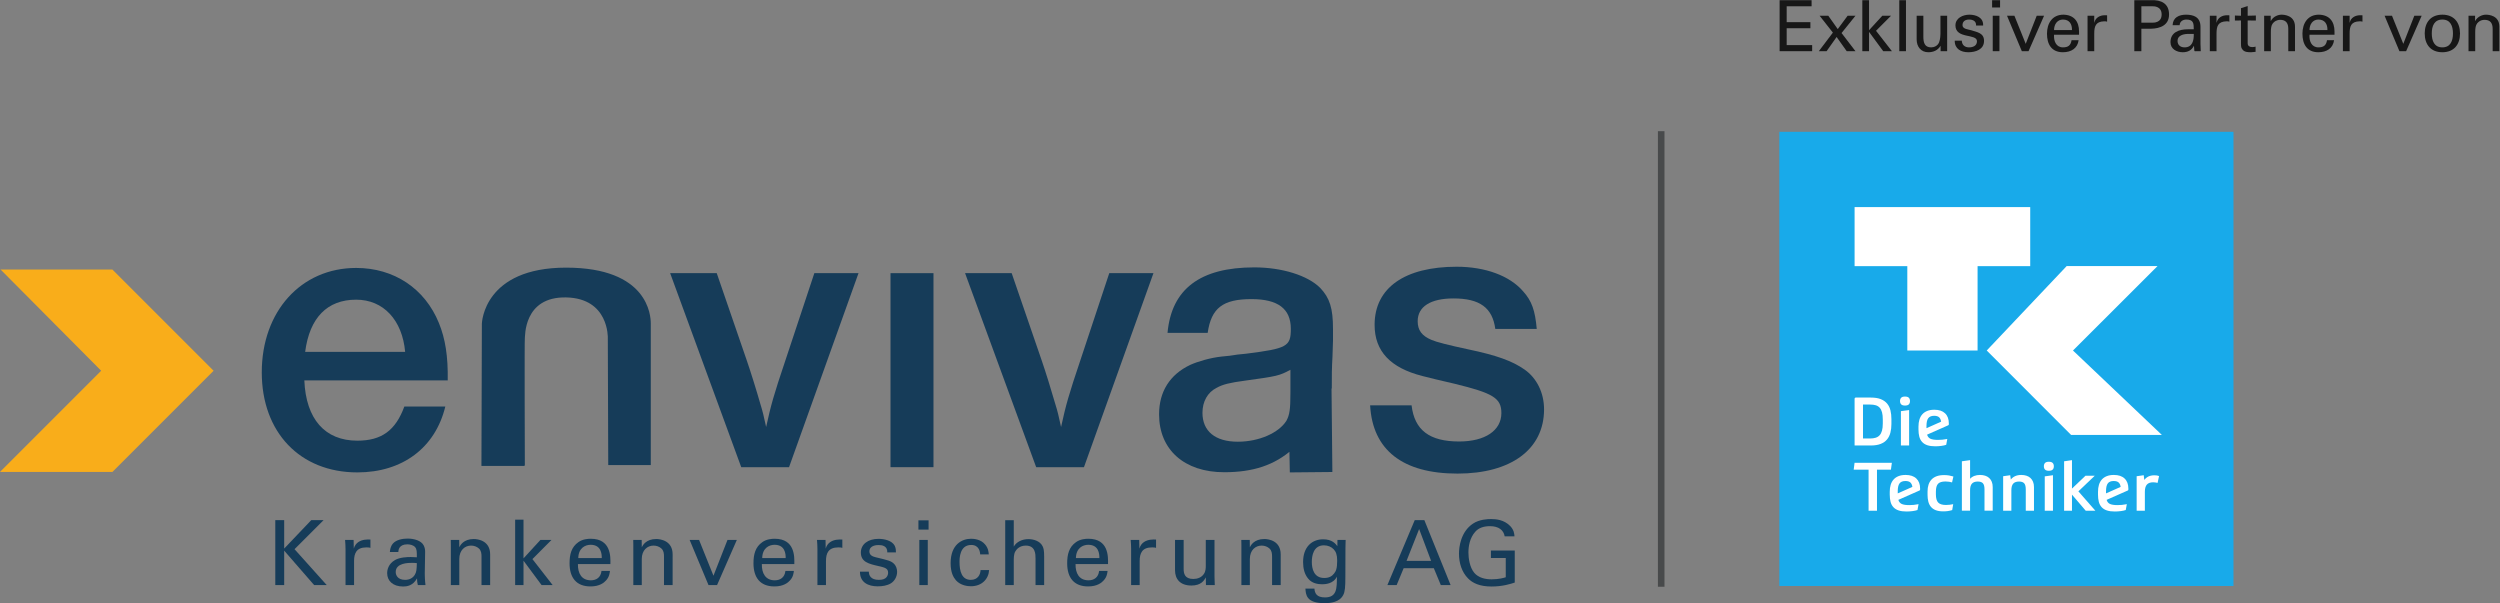 <?xml version="1.0" encoding="UTF-8" standalone="no"?>
<svg
   xmlns:dc="http://purl.org/dc/elements/1.1/"
   xmlns:cc="http://creativecommons.org/ns#"
   xmlns:rdf="http://www.w3.org/1999/02/22-rdf-syntax-ns#"
   xmlns:svg="http://www.w3.org/2000/svg"
   xmlns="http://www.w3.org/2000/svg"
   viewBox="0 0 506.28 122.147"
   height="146.576"
   width="607.536"
   xml:space="preserve"
   id="svg2"
   version="1.1"><rect x="0" y="0" width="506.28" height="122.147" fill="#808080" stroke="none"/><defs
     id="defs6" /><g
     transform="matrix(1.333,0,0,-1.333,0,122.147)"
     id="g10"><g
       transform="scale(0.1)"
       id="g12"><path
         id="path14"
         style="fill:#171717;fill-opacity:1;fill-rule:nonzero;stroke:none"
         d="m 2703.62,838.57 v 77.446 h 48.59 v -9.223 h -37.87 v -24.137 h 36.05 v -9.222 h -36.05 v -25.641 h 38.73 v -9.223 h -49.45" /><path
         id="path16"
         style="fill:#171717;fill-opacity:1;fill-rule:nonzero;stroke:none"
         d="m 2797.73,866.141 21.13,-27.571 h -13.3 l -15.34,21.563 -15.23,-21.563 h -11.8 l 21.35,28.215 -20.17,25.633 h 13.2 l 14.37,-20.273 15.01,20.273 h 11.91 l -21.13,-26.277" /><path
         id="path18"
         style="fill:#171717;fill-opacity:1;fill-rule:nonzero;stroke:none"
         d="m 2829.29,838.57 v 77.446 h 10.19 V 870.43 l 20.17,21.988 h 13.19 l -22.74,-22.848 24.13,-31 h -13.19 l -21.35,29.075 h -0.21 V 838.57 h -10.19" /><path
         id="path20"
         style="fill:#171717;fill-opacity:1;fill-rule:nonzero;stroke:none"
         d="m 2885.43,838.57 v 77.446 h 10.18 V 838.57 h -10.18" /><path
         id="path22"
         style="fill:#171717;fill-opacity:1;fill-rule:nonzero;stroke:none"
         d="m 2947.97,892.418 h 10.19 V 838.57 h -9.98 v 7.942 h -0.21 c -4.08,-6.758 -10.94,-9.551 -18.45,-9.551 -11.26,0 -17.7,8.582 -17.7,19.418 v 36.039 h 10.19 v -31.855 c 0,-9.336 2.15,-16.2 11.9,-16.2 4.19,0 9.88,2.149 12.02,7.723 1.93,5.043 2.04,11.371 2.04,12.656 v 27.676" /><path
         id="path24"
         style="fill:#171717;fill-opacity:1;fill-rule:nonzero;stroke:none"
         d="m 2991.87,894.031 c 10.2,0 21.67,-4.293 20.92,-16.519 h -10.72 c 0.43,6.863 -4.84,9.117 -10.74,9.117 -5.46,0 -9.86,-2.574 -9.86,-8.582 0,-6.008 9.22,-6.438 13.09,-7.617 9.11,-3 19.63,-4.075 19.63,-16.2 0,-13.195 -12.87,-17.269 -23.93,-17.269 -11.26,0 -20.7,5.148 -20.6,17.59 h 10.74 c 0.21,-6.649 4.71,-10.188 10.93,-10.188 6.01,0 12.12,2.364 12.12,9.336 0,12.012 -32.71,3 -32.71,24.028 0,11.257 11.38,16.304 21.13,16.304" /><path
         id="path26"
         style="fill:#171717;fill-opacity:1;fill-rule:nonzero;stroke:none"
         d="m 3027.41,838.57 v 53.848 h 10.18 V 838.57 Z m -0.97,77.446 h 12.12 v -11.043 h -12.12 v 11.043" /><path
         id="path28"
         style="fill:#171717;fill-opacity:1;fill-rule:nonzero;stroke:none"
         d="m 3071.61,838.57 -22.52,53.848 h 11.26 l 17.17,-42.691 16.72,42.691 h 11.17 L 3081.8,838.57 h -10.19" /><path
         id="path30"
         style="fill:#171717;fill-opacity:1;fill-rule:nonzero;stroke:none"
         d="m 3147.81,870.645 c 0.21,9.011 -3.87,15.984 -13.73,15.984 -8.48,0 -13.52,-7.188 -13.52,-15.984 z m -27.25,-7.079 c -0.75,-9.445 3.11,-19.203 13.52,-19.203 7.94,0 11.9,3.11 13.08,10.942 h 10.73 c -1.61,-12.227 -11.05,-18.344 -23.92,-18.344 -17.27,0 -24.14,12.23 -24.14,28.105 0,15.77 7.94,28.965 25,28.965 16.08,-0.324 23.7,-10.515 23.7,-25.426 v -5.039 h -37.97" /><path
         id="path32"
         style="fill:#171717;fill-opacity:1;fill-rule:nonzero;stroke:none"
         d="m 3181.63,838.57 h -10.19 v 53.848 h 10.19 v -10.406 h 0.21 c 1.51,7.402 8.37,11.16 15.77,11.16 1.29,0 2.36,-0.109 3.54,-0.109 v -9.653 c -1.4,0.535 -3,0.535 -4.4,0.535 -12.87,-0.429 -15.12,-7.293 -15.12,-18.664 V 838.57" /><path
         id="path34"
         style="fill:#171717;fill-opacity:1;fill-rule:nonzero;stroke:none"
         d="m 3270.06,881.906 c 1.27,0 13.94,-0.64 13.94,12.446 0,13.086 -12.67,12.441 -13.94,12.441 h -16.85 v -24.887 z m -27.57,34.11 h 25.95 c 14.38,0.644 26.82,-4.715 26.82,-21.664 0,-16.2 -13.19,-21.348 -27.46,-21.668 h -14.59 V 838.57 h -10.72 v 77.446" /><path
         id="path36"
         style="fill:#171717;fill-opacity:1;fill-rule:nonzero;stroke:none"
         d="m 3322.64,864.742 c -6.23,-0.32 -14.48,-2.574 -14.48,-10.406 0,-6.648 4.61,-9.973 10.62,-9.973 12.01,0 14.26,10.403 14.05,20.379 z m 10.19,7.082 c 0,9.336 -0.54,14.805 -11.37,14.805 -5.15,0 -9.98,-3.004 -10.09,-8.582 h -10.72 c 0.54,11.797 9.76,15.984 20.38,15.984 11.05,0 21.99,-3.328 21.99,-18.347 v -25.743 c 0,-2.363 0.11,-6.863 0.42,-11.371 h -6.86 c -0.96,0 -2.78,-0.535 -2.89,0.754 -0.22,2.465 -0.43,4.824 -0.54,7.293 h -0.21 c -3.33,-6.758 -9.34,-9.656 -16.74,-9.656 -9.33,0 -18.77,4.828 -18.77,15.34 0,15.129 13.41,19.523 26.17,19.523 h 9.23" /><path
         id="path38"
         style="fill:#171717;fill-opacity:1;fill-rule:nonzero;stroke:none"
         d="m 3367.4,838.57 h -10.19 v 53.848 h 10.19 v -10.406 h 0.21 c 1.51,7.402 8.37,11.16 15.78,11.16 1.28,0 2.35,-0.109 3.53,-0.109 v -9.653 c -1.4,0.535 -3,0.535 -4.39,0.535 -12.88,-0.429 -15.13,-7.293 -15.13,-18.664 V 838.57" /><path
         id="path40"
         style="fill:#171717;fill-opacity:1;fill-rule:nonzero;stroke:none"
         d="m 3404.54,892.418 v 11.48 l 10.18,3.219 v -14.699 l 12.44,0.324 v -7.617 l -12.44,0.105 v -34.75 c 0,-3.863 3.01,-5.687 6.65,-5.687 1.61,0 3.76,0.215 5.36,0.645 v -7.833 c -2.35,-0.109 -4.6,-0.644 -6.97,-0.644 -2.46,0 -4.39,0.105 -6.86,0.535 -1.6,0.324 -4.29,1.184 -6.01,3.539 -1.82,2.578 -2.35,2.789 -2.35,9.977 v 34.218 l -9.23,-0.105 v 7.617 l 9.23,-0.324" /><path
         id="path42"
         style="fill:#171717;fill-opacity:1;fill-rule:nonzero;stroke:none"
         d="m 3449.71,884.484 h 0.22 c 3.44,6.758 10.95,9.547 16.31,9.547 3.75,0 20.38,-0.968 20.38,-18.238 V 838.57 h -10.2 v 33.899 c 0,8.906 -3.75,13.73 -12.33,13.73 0,0 -5.58,0.321 -9.87,-3.972 -1.5,-1.497 -4.29,-3.86 -4.29,-14.375 V 838.57 h -10.19 v 53.848 h 9.97 v -7.934" /><path
         id="path44"
         style="fill:#171717;fill-opacity:1;fill-rule:nonzero;stroke:none"
         d="m 3535.89,870.645 c 0.21,9.011 -3.87,15.984 -13.74,15.984 -8.47,0 -13.51,-7.188 -13.51,-15.984 z m -27.25,-7.079 c -0.75,-9.445 3.1,-19.203 13.51,-19.203 7.94,0 11.91,3.11 13.09,10.942 h 10.72 c -1.61,-12.227 -11.04,-18.344 -23.91,-18.344 -17.28,0 -24.14,12.23 -24.14,28.105 0,15.77 7.94,28.965 25,28.965 16.08,-0.324 23.7,-10.515 23.7,-25.426 v -5.039 h -37.97" /><path
         id="path46"
         style="fill:#171717;fill-opacity:1;fill-rule:nonzero;stroke:none"
         d="m 3569.59,838.57 h -10.19 v 53.848 h 10.19 v -10.406 h 0.21 c 1.51,7.402 8.37,11.16 15.77,11.16 1.29,0 2.36,-0.109 3.54,-0.109 v -9.653 c -1.4,0.535 -3,0.535 -4.4,0.535 -12.87,-0.429 -15.12,-7.293 -15.12,-18.664 V 838.57" /><path
         id="path48"
         style="fill:#171717;fill-opacity:1;fill-rule:nonzero;stroke:none"
         d="m 3645.24,838.57 -22.52,53.848 h 11.26 l 17.17,-42.691 16.73,42.691 h 11.16 l -23.6,-53.848 h -10.2" /><path
         id="path50"
         style="fill:#171717;fill-opacity:1;fill-rule:nonzero;stroke:none"
         d="m 3710.49,844.363 c 12.12,0 16.1,9.653 16.1,21.133 0,11.477 -3.98,21.133 -16.1,21.133 -12.11,0 -16.08,-9.656 -16.08,-21.133 0,-11.48 3.97,-21.133 16.08,-21.133 z m 26.82,21.133 c 0,-16.734 -9.11,-28.535 -26.82,-28.535 -17.69,0 -26.81,11.801 -26.81,28.535 0,16.731 9.12,28.535 26.81,28.535 17.71,0 26.82,-11.804 26.82,-28.535" /><path
         id="path52"
         style="fill:#171717;fill-opacity:1;fill-rule:nonzero;stroke:none"
         d="m 3760.19,884.484 h 0.22 c 3.43,6.758 10.94,9.547 16.31,9.547 3.75,0 20.38,-0.968 20.38,-18.238 V 838.57 h -10.2 v 33.899 c 0,8.906 -3.75,13.73 -12.33,13.73 0,0 -5.58,0.321 -9.88,-3.972 -1.49,-1.497 -4.28,-3.86 -4.28,-14.375 V 838.57 h -10.19 v 53.848 h 9.97 v -7.934" /><path
         id="path54"
         style="fill:none;stroke:#484a4b;stroke-width:10;stroke-linecap:butt;stroke-linejoin:miter;stroke-miterlimit:10;stroke-dasharray:none;stroke-opacity:1"
         d="M 2523.73,717.023 V 24.914" /><path
         id="path56"
         style="fill:#163c59;fill-opacity:1;fill-rule:nonzero;stroke:none"
         d="m 615.504,381.73 c -4.266,48.204 -32.945,79.325 -74.441,79.325 -43.938,0 -70.782,-27.461 -77.477,-79.325 z m 61.016,-83 C 661.281,235.879 611.238,198.645 542.883,198.645 c -87.246,0 -145.207,61.035 -145.207,151.96 0,92.754 59.793,158.665 143.387,158.665 57.355,0 104.343,-31.125 125.695,-83.606 9.762,-23.809 14.039,-50.652 13.43,-87.266 H 462.344 c 2.445,-58.574 31.129,-91.543 80.539,-91.543 36.613,0 57.976,15.266 71.402,51.875 h 62.235" /><path
         id="path58"
         style="fill:#163c59;fill-opacity:1;fill-rule:nonzero;stroke:none"
         d="m 1198.73,206.594 h -72.63 l -108,294.746 h 70.78 l 45.78,-133.027 c 5.5,-15.872 14.65,-45.168 20.74,-66.536 3.06,-9.754 4.88,-17.078 8.54,-34.16 7.33,33.567 11.6,48.809 29.29,101.301 l 43.94,132.422 h 67.1 L 1198.73,206.594" /><path
         id="path60"
         style="fill:#163c59;fill-opacity:1;fill-rule:nonzero;stroke:none"
         d="m 1418.16,206.594 h -65.28 V 501.34 h 65.28 V 206.594" /><path
         id="path62"
         style="fill:#163c59;fill-opacity:1;fill-rule:nonzero;stroke:none"
         d="m 1646.78,206.594 h -72.61 L 1466.16,501.34 h 70.8 l 45.76,-133.027 c 5.47,-15.872 14.63,-45.168 20.74,-66.536 3.05,-9.754 4.89,-17.078 8.54,-34.16 7.33,33.567 11.6,48.809 29.29,101.301 l 43.94,132.422 h 67.11 L 1646.78,206.594" /><path
         id="path64"
         style="fill:#163c59;fill-opacity:1;fill-rule:nonzero;stroke:none"
         d="m 2271.69,416.641 c -4.33,32.109 -23.47,46.308 -63.59,46.308 -34.57,0 -54.33,-12.351 -54.33,-34.57 0,-13.594 6.16,-22.234 20.98,-28.418 6.78,-3.074 25.94,-8.008 54.94,-14.188 44.47,-9.269 67.92,-17.91 86.44,-30.871 18.51,-12.957 29.63,-35.195 29.63,-60.515 0,-60.489 -49.99,-97.559 -131.5,-97.559 -83.35,0 -129.03,35.82 -132.74,103.738 h 62.98 c 4.34,-37.656 27.17,-54.961 72.24,-54.961 39.52,0 64.19,16.68 64.19,43.235 0,22.84 -12.95,30.242 -71,44.461 -22.22,4.933 -38.88,9.25 -48.76,11.719 -48.79,12.355 -72.86,37.656 -72.86,77.773 0,56.211 45.7,88.312 124.72,88.312 43.23,0 80.26,-13.585 100.64,-37.062 13.57,-14.805 18.51,-29.617 20.97,-57.402 h -62.95" /><path
         id="path66"
         style="fill:#163c59;fill-opacity:1;fill-rule:nonzero;stroke:none"
         d="m 796.043,208.488 h -64.641 c 0,0 0.645,213.965 0.645,215.907 0,1.945 3.242,85.332 128,85.332 124.746,0 128.625,-73.047 128.625,-84.676 0,-11.633 0,-215.274 0,-215.274 h -64.629 l -0.652,193.289 c 0,0 1.937,60.118 -63.344,61.407 -65.293,1.308 -62.063,-60.118 -62.711,-62.059 -0.648,-1.934 0,-193.281 0,-193.281 l -1.293,-0.645" /><path
         id="path68"
         style="fill:#163c59;fill-opacity:1;fill-rule:nonzero;stroke:none"
         d="m 1960.43,354.523 c -17.09,-9.152 -20.15,-9.765 -68.95,-16.484 -22.59,-3.039 -33.56,-5.5 -43.32,-10.988 -13.44,-6.719 -21.36,-20.742 -21.36,-37.84 0,-28.059 19.52,-43.938 53.69,-43.938 32.34,0 62.25,13.438 73.83,31.75 4.88,9.149 6.11,17.09 6.11,42.704 z m 3.66,-120.234 c -27.75,-24.758 -60.41,-35.383 -104.33,-35.383 -60.43,0 -98.87,34.172 -98.87,87.871 0,34.786 16.48,60.403 47,75.071 12.2,5.476 31.11,10.976 48.19,12.812 l 12.21,1.219 12.2,1.828 12.21,1.211 c 62.85,7.937 68.34,10.996 68.34,37.852 0,30.507 -19.52,45.144 -59.81,45.144 -43.31,0 -61.01,-13.418 -66.51,-51.258 h -61 c 6.08,66.512 49.42,99.461 131.8,99.461 42.1,0 81.14,-12.207 100.06,-31.113 14.64,-15.254 19.53,-31.121 19.53,-62.234 v -18.321 c -1.21,-46.992 -1.83,-23.781 -1.83,-72.004 m -0.43,1.446 1.3,-128.633 -64.63,-0.633 -0.66,32.949" /><path
         id="path70"
         style="fill:#f9ad1a;fill-opacity:1;fill-rule:nonzero;stroke:none"
         d="M 0,199.367 H 170.797 L 324.512,353.086 170.797,506.797 H 0 L 0.969,506.758 153.719,353.086 0,199.367" /><path
         id="path72"
         style="fill:#163c59;fill-opacity:1;fill-rule:nonzero;stroke:none"
         d="m 418.211,126.125 h 13.527 V 82.949 l 41.129,43.176 H 491.59 L 447.453,81.992 496.371,27.461 h -19.129 l -45.504,52.336 v -52.336 h -13.527 v 98.664" /><path
         id="path74"
         style="fill:#163c59;fill-opacity:1;fill-rule:nonzero;stroke:none"
         d="m 524.922,82.121 c 0,4.648 -0.277,9.434 -0.684,13.945 h 12.981 l 0.273,-13.262 c 2.461,9.57 10.66,12.715 16.403,13.523 3.82,0.559 6.691,0.422 8.878,0.285 V 84.035 c -0.683,0.273 -1.503,0.41 -2.46,0.547 -0.958,0.137 -2.188,0.137 -3.692,0.137 -15.164,0 -18.719,-9.016 -18.719,-20.773 V 27.461 h -12.98 v 54.66" /><path
         id="path76"
         style="fill:#163c59;fill-opacity:1;fill-rule:nonzero;stroke:none"
         d="m 625.898,61.223 c -5.195,0 -24.73,0 -24.73,-13.945 0,-4.375 2.73,-11.887 14.211,-11.887 6.555,0 11.476,2.598 14.617,7.383 2.871,4.641 3.008,8.469 3.281,18.027 -2.324,0.273 -4.234,0.422 -7.379,0.422 z m 8.883,-33.762 c -0.957,3.418 -1.23,6.699 -1.23,10.254 -6.149,-11.348 -15.438,-12.43 -21.18,-12.43 -15.715,0 -24.187,8.875 -24.187,20.215 0,5.469 1.91,14.207 12.027,20.086 7.379,4.102 18.312,4.512 23.773,4.512 3.282,0 5.329,-0.137 9.293,-0.41 0,8.469 0,12.16 -2.461,15.168 -2.593,3.418 -8.199,4.512 -11.89,4.512 -12.977,0 -13.66,-8.887 -13.797,-11.613 h -12.844 c 0.406,3.555 0.817,8.332 4.781,12.98 5.192,5.742 14.895,7.383 22.141,7.383 9.973,0 20.629,-3.144 24.32,-10.117 2.188,-4.102 2.325,-7.375 2.325,-10.52 l -0.547,-32.801 c 0,-1.094 0.136,-10.246 1.093,-17.219 h -11.617" /><path
         id="path78"
         style="fill:#163c59;fill-opacity:1;fill-rule:nonzero;stroke:none"
         d="m 684.918,88.137 -0.133,7.93 h 12.844 l 0.137,-11.074 c 1.504,2.871 6.422,12.441 22,12.441 6.148,0 24.871,-2.324 24.871,-23.371 V 27.461 H 731.52 v 43.594 c 0,4.512 -0.547,8.613 -3.692,11.75 -3.277,3.144 -7.789,4.648 -12.164,4.648 -9.289,0 -17.898,-6.699 -17.898,-20.5 V 27.461 h -12.848 v 60.676" /><path
         id="path80"
         style="fill:#163c59;fill-opacity:1;fill-rule:nonzero;stroke:none"
         d="m 782.617,126.809 h 12.707 V 68.047 l 25.692,28.02 h 16.808 L 808.855,66.953 839.598,27.461 h -16.809 l -27.465,37.043 v -37.043 h -12.707 v 99.348" /><path
         id="path82"
         style="fill:#163c59;fill-opacity:1;fill-rule:nonzero;stroke:none"
         d="m 914.199,68.457 c 0.137,6.562 -1.094,20.227 -16.941,20.227 -8.34,0 -18.449,-5.051 -18.727,-20.227 z m -36.211,-9.023 c -0.277,-14.207 5.602,-24.727 19.676,-24.727 8.34,0 15.031,4.375 16.125,14.211 h 12.844 c -0.406,-3.418 -0.957,-9.016 -5.875,-14.348 -3.008,-3.418 -9.84,-9.16 -23.637,-9.16 -21.594,0 -31.84,13.398 -31.84,35.129 0,13.523 2.727,24.727 13.528,32.246 6.558,4.648 14.757,5.059 18.718,5.059 30.746,0 30.063,-27.199 29.789,-38.41 h -49.328" /><path
         id="path84"
         style="fill:#163c59;fill-opacity:1;fill-rule:nonzero;stroke:none"
         d="m 962.148,88.137 -0.136,7.93 h 12.847 l 0.137,-11.074 c 1.504,2.871 6.422,12.441 22.004,12.441 6.15,0 24.87,-2.324 24.87,-23.371 V 27.461 h -13.12 v 43.594 c 0,4.512 -0.55,8.613 -3.69,11.75 -3.28,3.144 -7.787,4.648 -12.162,4.648 -9.293,0 -17.902,-6.699 -17.902,-20.5 V 27.461 h -12.848 v 60.676" /><path
         id="path86"
         style="fill:#163c59;fill-opacity:1;fill-rule:nonzero;stroke:none"
         d="m 1047.69,96.066 h 14.34 l 21.87,-54.395 21.32,54.395 h 14.21 l -30.06,-68.606 h -12.99 l -28.69,68.606" /><path
         id="path88"
         style="fill:#163c59;fill-opacity:1;fill-rule:nonzero;stroke:none"
         d="m 1193.62,68.457 c 0.14,6.562 -1.09,20.227 -16.94,20.227 -8.34,0 -18.45,-5.051 -18.72,-20.227 z m -36.21,-9.023 c -0.27,-14.207 5.6,-24.727 19.67,-24.727 8.34,0 15.04,4.375 16.13,14.211 h 12.85 c -0.42,-3.418 -0.96,-9.016 -5.88,-14.348 -3.01,-3.418 -9.84,-9.16 -23.64,-9.16 -21.59,0 -31.84,13.398 -31.84,35.129 0,13.523 2.73,24.727 13.53,32.246 6.56,4.648 14.75,5.059 18.72,5.059 30.75,0 30.06,-27.199 29.79,-38.41 h -49.33" /><path
         id="path90"
         style="fill:#163c59;fill-opacity:1;fill-rule:nonzero;stroke:none"
         d="m 1241.85,82.121 c 0,4.648 -0.28,9.434 -0.69,13.945 h 12.99 l 0.27,-13.262 c 2.46,9.57 10.65,12.715 16.39,13.523 3.84,0.559 6.71,0.422 8.89,0.285 V 84.035 c -0.68,0.273 -1.5,0.41 -2.46,0.547 -0.96,0.137 -2.19,0.137 -3.69,0.137 -15.17,0 -18.72,-9.016 -18.72,-20.773 V 27.461 h -12.98 v 54.66" /><path
         id="path92"
         style="fill:#163c59;fill-opacity:1;fill-rule:nonzero;stroke:none"
         d="m 1320,47.824 c -0.13,-5.195 2.6,-12.434 15.04,-12.434 5.32,0 9.28,0.957 12.02,4.375 1.36,1.777 2.18,4.094 2.18,6.418 0,6.699 -4.78,7.93 -15.03,10.254 -14.34,3.269 -26.37,6.152 -26.37,20.496 0,12.57 10.93,20.762 26.79,20.762 8.6,0 20.63,-2.449 24.73,-10.652 1.77,-3.828 1.77,-7.102 1.77,-9.973 h -13.11 c 0.4,10.383 -8.61,11.203 -13.26,11.203 -1.92,0 -13.94,0 -13.94,-9.836 0,-6.289 6.15,-7.793 9.7,-8.75 19,-4.5 23.09,-5.606 27.2,-9.422 3.82,-3.555 5.19,-8.34 5.19,-12.715 0,-7.649 -4.24,-14.211 -9.3,-17.355 -6.01,-3.691 -13.25,-4.648 -20.36,-4.648 -13.93,0 -26.92,5.742 -26.77,22.277 H 1320" /><path
         id="path94"
         style="fill:#163c59;fill-opacity:1;fill-rule:nonzero;stroke:none"
         d="m 1396.65,96.066 h 12.85 V 27.461 h -12.85 z m -1.37,29.786 h 15.44 v -14.075 h -15.44 v 14.075" /><path
         id="path96"
         style="fill:#163c59;fill-opacity:1;fill-rule:nonzero;stroke:none"
         d="m 1489.16,74.062 c -0.28,3.137 -1.23,14.348 -13.67,14.348 -17.76,0 -17.76,-20.637 -17.76,-25.82 0,-14.082 3.41,-27.199 17.08,-27.199 10.93,0 14.62,8.195 14.9,14.895 h 12.97 c -0.81,-13.391 -10.79,-24.602 -27.73,-24.602 -4.65,0 -15.31,0.969 -22.55,8.887 -4.1,4.785 -8.2,12.024 -8.2,26.23 0,28.566 17.49,37.043 31.16,37.043 4.5,0 14.75,-0.957 21.04,-8.477 5.06,-5.879 5.47,-11.484 5.74,-15.305 h -12.98" /><path
         id="path98"
         style="fill:#163c59;fill-opacity:1;fill-rule:nonzero;stroke:none"
         d="m 1527.14,125.988 h 12.99 V 85.949 c 4.23,7.246 12.71,11.336 22.27,11.336 7.24,0 17.63,-2.598 21.59,-10.926 1.37,-2.727 2.32,-6.008 2.32,-15.988 V 27.461 h -13.12 v 40.586 c 0,6.152 0,19.406 -14.76,19.406 -9.56,0 -14.34,-5.879 -16.12,-9.152 -2.18,-3.828 -2.18,-10.254 -2.18,-14.48 V 27.461 h -12.99 v 98.527" /><path
         id="path100"
         style="fill:#163c59;fill-opacity:1;fill-rule:nonzero;stroke:none"
         d="m 1670.2,68.457 c 0.14,6.562 -1.09,20.227 -16.94,20.227 -8.34,0 -18.45,-5.051 -18.72,-20.227 z m -36.21,-9.023 c -0.27,-14.207 5.61,-24.727 19.68,-24.727 8.33,0 15.03,4.375 16.12,14.211 h 12.85 c -0.41,-3.418 -0.95,-9.016 -5.88,-14.348 -3,-3.418 -9.83,-9.16 -23.63,-9.16 -21.6,0 -31.84,13.398 -31.84,35.129 0,13.523 2.73,24.727 13.52,32.246 6.56,4.648 14.76,5.059 18.72,5.059 30.75,0 30.07,-27.199 29.79,-38.41 h -49.33" /><path
         id="path102"
         style="fill:#163c59;fill-opacity:1;fill-rule:nonzero;stroke:none"
         d="m 1718.43,82.121 c 0,4.648 -0.27,9.434 -0.68,13.945 h 12.98 L 1731,82.805 c 2.46,9.57 10.66,12.715 16.4,13.523 3.83,0.559 6.7,0.422 8.89,0.285 V 84.035 c -0.69,0.273 -1.51,0.41 -2.46,0.547 -0.96,0.137 -2.19,0.137 -3.69,0.137 -15.17,0 -18.72,-9.016 -18.72,-20.773 V 27.461 h -12.99 v 54.66" /><path
         id="path104"
         style="fill:#163c59;fill-opacity:1;fill-rule:nonzero;stroke:none"
         d="M 1798.23,96.066 V 51.926 c 0,-6.699 1.5,-15.168 14.62,-15.168 6.43,0 12.43,2.188 16.13,7.656 2.87,4.094 2.87,9.426 2.87,12.844 v 38.809 h 13.25 V 40.305 c 0,-1.359 0.27,-9.016 0.41,-12.844 h -13.39 l -0.27,11.758 c -2.46,-4.785 -7.11,-12.441 -21.87,-12.441 -16.94,0 -24.87,9.707 -24.87,23.234 v 46.055 h 13.12" /><path
         id="path106"
         style="fill:#163c59;fill-opacity:1;fill-rule:nonzero;stroke:none"
         d="m 1885.95,88.137 -0.14,7.93 h 12.84 l 0.14,-11.074 c 1.5,2.871 6.42,12.441 22,12.441 6.15,0 24.87,-2.324 24.87,-23.371 V 27.461 h -13.11 v 43.594 c 0,4.512 -0.56,8.613 -3.7,11.75 -3.28,3.144 -7.78,4.648 -12.15,4.648 -9.3,0 -17.91,-6.699 -17.91,-20.5 V 27.461 h -12.84 v 60.676" /><path
         id="path108"
         style="fill:#163c59;fill-opacity:1;fill-rule:nonzero;stroke:none"
         d="m 2026.83,45.098 c 2.73,3.547 4.64,7.238 4.64,19.668 0,8.613 -1.91,13.535 -5.33,17.082 -3.41,3.691 -8.88,6.016 -14.76,6.016 -16.26,0 -18.44,-16.398 -18.44,-25.148 0,-10.516 3.14,-24.453 18.85,-24.453 7.52,0 11.89,2.727 15.04,6.836 z M 1996.9,22.129 c 0.54,-7.644 3.82,-13.387 15.99,-13.387 17.9,0 18.17,12.988 18.17,31.563 -5.47,-11.34 -18.45,-11.613 -22.55,-11.613 -6.29,0 -15.3,1.367 -21.04,8.477 -5.88,6.973 -7.79,16.125 -7.79,25.273 0,23.234 13.67,34.57 30.47,34.57 13.8,0 18.86,-6.824 21.59,-10.379 l 0.14,9.434 h 12.44 l -0.28,-12.434 -0.13,-42.91 c 0,-16.543 -0.55,-23.23 -3.28,-28.426 C 2034.89,1.367 2021.5,0 2012.07,0 c -27.47,0 -28.29,12.844 -28.84,22.129 h 13.67" /><path
         id="path110"
         style="fill:#163c59;fill-opacity:1;fill-rule:nonzero;stroke:none"
         d="m 2136.85,64.231 h 37.31 l -18.18,48.367 z m 12.44,61.895 h 14.62 l 39.9,-98.664 h -14.89 l -10.66,25.695 h -45.78 l -10.66,-25.695 h -14.07 l 41.54,98.664" /><path
         id="path112"
         style="fill:#163c59;fill-opacity:1;fill-rule:nonzero;stroke:none"
         d="m 2285.93,101.523 c -1.5,9.161 -8.88,15.45 -22.27,15.45 -9.3,0 -17.08,-2.461 -22.28,-8.34 -8.6,-9.559 -10.51,-22.41 -10.51,-31.699 0,-8.34 1.76,-22.41 9.01,-31.023 6.43,-7.375 16.4,-9.699 26.24,-9.699 11.2,0 18.31,2.188 21.45,3.145 v 29.238 h -22.54 v 11.348 h 36.21 V 31.289 c -5.75,-1.914 -18.31,-6.004 -35.12,-6.004 -18.17,0 -28.84,5.184 -35.81,12.293 -9.7,9.836 -13.8,23.645 -13.8,37.578 0,9.836 2.46,33.067 21.18,45.637 9.71,6.562 22.55,6.973 27.47,6.973 7.79,0 19.68,-0.957 29.1,-10.52 5.88,-6.152 6.29,-11.894 6.57,-15.723 h -14.9" /><path
         id="path114"
         style="fill:#18aaea;fill-opacity:1;fill-rule:nonzero;stroke:none"
         d="m 3393.15,26.086 h -690 V 716.086 h 690 V 26.086" /><path
         id="path116"
         style="fill:#ffffff;fill-opacity:1;fill-rule:nonzero;stroke:none"
         d="M 3004.38,511.996 V 383.828 h -106.75 v 128.168 h -80.1 v 89.715 h 266.82 v -89.715 h -79.97" /><path
         id="path118"
         style="fill:#ffffff;fill-opacity:1;fill-rule:nonzero;stroke:none"
         d="m 3139.73,512.109 h 138.04 L 3149.33,383.828 3284.4,255.527 h -137.89 l -128.23,128.301 121.45,128.281" /><path
         id="path120"
         style="fill:#ffffff;fill-opacity:1;fill-rule:nonzero;stroke:none"
         d="m 2874.17,213.281 -1.44,-10.527 h -21.17 v -62.293 h -12.78 v 62.293 h -22.61 l 1.33,10.527 h 56.67" /><path
         id="path122"
         style="fill:#ffffff;fill-opacity:1;fill-rule:nonzero;stroke:none"
         d="m 2965.81,141.387 c -2.26,-0.684 -4.46,-1.18 -6.6,-1.485 -2.15,-0.3 -4.42,-0.457 -6.81,-0.457 -4.63,0 -8.49,0.594 -11.55,1.785 -3.07,1.192 -5.52,2.903 -7.37,5.118 -1.84,2.207 -3.15,4.855 -3.93,7.922 -0.79,3.074 -1.18,6.484 -1.18,10.234 v 5.215 c 0,3.75 0.49,7.156 1.48,10.222 0.99,3.067 2.51,5.696 4.55,7.883 2.05,2.176 4.66,3.848 7.82,5.008 3.18,1.164 6.98,1.738 11.41,1.738 2.67,0 5.17,-0.203 7.52,-0.613 2.35,-0.41 4.51,-0.918 6.49,-1.535 l -2.04,-9.004 c -1.37,0.41 -2.87,0.754 -4.5,1.027 -1.64,0.274 -3.45,0.41 -5.42,0.41 -5.39,0 -9.18,-1.164 -11.36,-3.476 -2.17,-2.324 -3.27,-6.281 -3.27,-11.867 v -4.297 c 0,-5.867 1.17,-10.008 3.53,-12.43 2.35,-2.422 6.29,-3.625 11.81,-3.625 1.91,0 3.8,0.117 5.68,0.352 1.87,0.246 3.63,0.527 5.27,0.871 l -1.53,-8.996" /><path
         id="path124"
         style="fill:#ffffff;fill-opacity:1;fill-rule:nonzero;stroke:none"
         d="m 2980.53,140.461 v 75.078 l 12.47,1.738 v -28.332 c 1.71,1.907 3.86,3.36 6.45,4.348 2.6,0.984 5.46,1.484 8.59,1.484 2.86,0 5.47,-0.382 7.83,-1.125 2.35,-0.75 4.38,-1.894 6.08,-3.425 1.71,-1.536 3.04,-3.469 3.99,-5.782 0.96,-2.316 1.43,-5.05 1.43,-8.183 v -35.801 h -12.47 v 32.43 c 0,4.289 -0.79,7.343 -2.35,9.152 -1.58,1.805 -4.2,2.715 -7.89,2.715 -4.02,0 -6.97,-1.067 -8.84,-3.176 -1.88,-2.117 -2.82,-5.488 -2.82,-10.125 v -30.996 h -12.47" /><path
         id="path126"
         style="fill:#ffffff;fill-opacity:1;fill-rule:nonzero;stroke:none"
         d="m 3043.23,140.461 v 52.371 l 10.73,1.535 0.93,-6.543 c 1.7,2.246 3.9,3.965 6.59,5.164 2.7,1.192 5.78,1.789 9.26,1.789 2.86,0 5.47,-0.382 7.82,-1.125 2.35,-0.75 4.39,-1.894 6.09,-3.425 1.7,-1.536 3.03,-3.469 3.99,-5.782 0.96,-2.316 1.43,-5.05 1.43,-8.183 v -35.801 h -12.48 v 32.43 c 0,4.289 -0.78,7.343 -2.35,9.152 -1.57,1.805 -4.19,2.715 -7.87,2.715 -4.03,0 -6.97,-1.067 -8.85,-3.176 -1.88,-2.117 -2.81,-5.488 -2.81,-10.125 v -30.996 h -12.48" /><path
         id="path128"
         style="fill:#ffffff;fill-opacity:1;fill-rule:nonzero;stroke:none"
         d="m 3106.43,192.629 12.48,1.738 v -53.906 h -12.48 z m 6.24,22.195 c 2.66,0 4.59,-0.594 5.78,-1.797 1.2,-1.191 1.79,-2.879 1.79,-5.058 0,-2.188 -0.59,-3.875 -1.79,-5.067 -1.19,-1.191 -3.12,-1.789 -5.78,-1.789 -2.65,0 -4.59,0.598 -5.78,1.789 -1.19,1.192 -1.79,2.879 -1.79,5.067 0,2.179 0.6,3.867 1.79,5.058 1.19,1.203 3.13,1.797 5.78,1.797" /><path
         id="path130"
         style="fill:#ffffff;fill-opacity:1;fill-rule:nonzero;stroke:none"
         d="m 3147.79,164.855 v -24.394 h -11.96 v 75.078 l 11.96,1.738 v -43.214 l 20.46,19.484 h 14.11 l -24.84,-23.672 25.77,-29.414 h -14.63 l -20.87,24.394" /><path
         id="path132"
         style="fill:#ffffff;fill-opacity:1;fill-rule:nonzero;stroke:none"
         d="m 3277.85,182.707 c -0.81,0.203 -1.81,0.41 -2.96,0.613 -1.16,0.207 -2.35,0.305 -3.58,0.305 -4.51,0 -7.76,-1.172 -9.77,-3.527 -2.01,-2.352 -3.02,-5.946 -3.02,-10.789 v -28.848 h -12.48 v 52.371 l 10.74,1.535 0.92,-7.16 c 1.7,2.316 3.82,4.074 6.34,5.266 2.53,1.191 5.56,1.785 9.11,1.785 1.36,0 2.57,-0.078 3.62,-0.254 1.07,-0.164 2.17,-0.457 3.33,-0.867 l -2.25,-10.43" /><path
         id="path134"
         style="fill:#ffffff;fill-opacity:1;fill-rule:nonzero;stroke:none"
         d="m 2887.9,291.699 12.47,1.739 v -53.907 h -12.47 z m 6.24,22.188 c 2.65,0 4.58,-0.594 5.77,-1.785 1.19,-1.192 1.8,-2.883 1.8,-5.059 0,-2.188 -0.61,-3.879 -1.8,-5.07 -1.19,-1.192 -3.12,-1.785 -5.77,-1.785 -2.67,0 -4.59,0.593 -5.78,1.785 -1.2,1.191 -1.8,2.882 -1.8,5.07 0,2.176 0.6,3.867 1.8,5.059 1.19,1.191 3.11,1.785 5.78,1.785" /><path
         id="path136"
         style="fill:#ffffff;fill-opacity:1;fill-rule:nonzero;stroke:none"
         d="m 2830.31,250.168 h 10.74 c 3.2,0 6.02,0.379 8.44,1.133 2.42,0.742 4.43,1.992 6.03,3.73 1.61,1.739 2.82,4.071 3.64,7 0.82,2.93 1.22,6.582 1.22,10.949 v 6.036 c 0,4.363 -0.39,8.007 -1.17,10.945 -0.79,2.93 -1.99,5.266 -3.59,7.004 -1.6,1.738 -3.59,2.969 -5.97,3.68 -2.4,0.714 -5.22,1.074 -8.5,1.074 h -10.84 z m -11.04,62.187 c 0.55,0 22.9,-0.011 22.9,-0.011 6.15,0 11.23,-0.809 15.25,-2.442 4.02,-1.64 7.23,-3.906 9.61,-6.804 2.38,-2.891 4.06,-6.34 5.01,-10.325 0.95,-3.992 1.43,-8.339 1.43,-13.046 v -7.461 c 0,-4.844 -0.5,-9.258 -1.53,-13.25 -1.03,-3.985 -2.72,-7.434 -5.12,-10.325 -2.38,-2.898 -5.6,-5.156 -9.66,-6.757 -4.06,-1.602 -9.09,-2.403 -15.08,-2.403 h -24.55 c 0,0 0,70.481 0,70.996 0,1.016 0.98,1.828 1.74,1.828" /><path
         id="path138"
         style="fill:#ffffff;fill-opacity:1;fill-rule:nonzero;stroke:none"
         d="m 2929.47,281.008 c 1.81,2.422 4.79,3.633 8.94,3.633 3.49,0 6.04,-0.801 7.68,-2.403 1.54,-1.515 2.51,-3.703 2.9,-6.523 l -22.24,-9.895 v 3.274 c 0,5.527 0.91,9.492 2.72,11.914 z m 25.52,7.41 c -3.82,3.613 -9.24,5.43 -16.26,5.43 -4.23,0 -7.86,-0.614 -10.89,-1.844 -3.04,-1.231 -5.55,-2.969 -7.52,-5.215 -1.98,-2.246 -3.43,-4.953 -4.35,-8.086 -0.92,-3.137 -1.38,-6.613 -1.38,-10.43 v -4.296 c 0,-4.231 0.43,-7.922 1.28,-11.094 0.85,-3.176 2.28,-5.852 4.29,-8.028 2.01,-2.187 4.64,-3.82 7.87,-4.914 3.25,-1.082 7.25,-1.64 12.03,-1.64 1.5,0 3.03,0.058 4.59,0.156 1.58,0.109 3.11,0.254 4.61,0.461 1.5,0.203 2.89,0.449 4.14,0.723 1.26,0.261 2.37,0.574 3.33,0.918 l 1.64,8.894 c -2.88,-0.547 -5.39,-0.918 -7.57,-1.121 -2.19,-0.207 -4.41,-0.305 -6.65,-0.305 -5.05,0 -8.83,0.578 -11.36,1.731 -2.52,1.16 -4.23,3.242 -5.11,6.238 l 32.11,14.219 c 0.62,0.273 0.93,0.754 0.93,1.437 v 1.426 c 0,6.621 -1.91,11.727 -5.73,15.34" /><path
         id="path140"
         style="fill:#ffffff;fill-opacity:1;fill-rule:nonzero;stroke:none"
         d="m 2885.82,181.945 c 1.8,2.41 4.78,3.621 8.94,3.621 3.49,0 6.04,-0.8 7.68,-2.402 1.54,-1.512 2.51,-3.691 2.9,-6.523 l -22.24,-9.891 v 3.27 c 0,5.527 0.91,9.503 2.72,11.925 z m 25.51,7.41 c -3.81,3.614 -9.23,5.422 -16.26,5.422 -4.22,0 -7.86,-0.617 -10.89,-1.847 -3.03,-1.231 -5.54,-2.957 -7.51,-5.215 -1.99,-2.246 -3.43,-4.942 -4.35,-8.074 -0.93,-3.137 -1.39,-6.621 -1.39,-10.442 v -4.285 c 0,-4.23 0.43,-7.93 1.28,-11.105 0.85,-3.164 2.29,-5.848 4.3,-8.028 2.01,-2.176 4.64,-3.816 7.87,-4.91 3.24,-1.086 7.25,-1.633 12.02,-1.633 1.51,0 3.04,0.051 4.6,0.157 1.57,0.097 3.11,0.253 4.61,0.46 1.5,0.204 2.87,0.438 4.14,0.711 1.26,0.274 2.37,0.579 3.32,0.918 l 1.64,8.899 c -2.86,-0.547 -5.39,-0.918 -7.56,-1.125 -2.19,-0.203 -4.41,-0.301 -6.66,-0.301 -5.04,0 -8.82,0.574 -11.35,1.738 -2.52,1.153 -4.23,3.231 -5.11,6.239 l 32.11,14.211 c 0.61,0.273 0.93,0.75 0.93,1.433 v 1.438 c 0,6.609 -1.92,11.726 -5.74,15.339" /><path
         id="path142"
         style="fill:#ffffff;fill-opacity:1;fill-rule:nonzero;stroke:none"
         d="m 3202.21,181.945 c 1.81,2.41 4.8,3.621 8.96,3.621 3.48,0 6.03,-0.8 7.66,-2.402 1.56,-1.512 2.51,-3.691 2.9,-6.523 l -22.22,-9.891 v 3.27 c 0,5.527 0.9,9.503 2.7,11.925 z m 25.52,7.41 c -3.82,3.614 -9.24,5.422 -16.26,5.422 -4.23,0 -7.86,-0.617 -10.89,-1.847 -3.03,-1.231 -5.54,-2.957 -7.52,-5.215 -1.97,-2.246 -3.42,-4.942 -4.34,-8.074 -0.92,-3.137 -1.38,-6.621 -1.38,-10.442 v -4.285 c 0,-4.23 0.42,-7.93 1.27,-11.105 0.86,-3.164 2.29,-5.848 4.3,-8.028 2.01,-2.176 4.64,-3.816 7.88,-4.91 3.23,-1.086 7.24,-1.633 12.01,-1.633 1.5,0 3.04,0.051 4.61,0.157 1.56,0.097 3.09,0.253 4.6,0.46 1.49,0.204 2.88,0.438 4.14,0.711 1.26,0.274 2.37,0.579 3.33,0.918 l 1.63,8.899 c -2.86,-0.547 -5.39,-0.918 -7.57,-1.125 -2.18,-0.203 -4.39,-0.301 -6.65,-0.301 -5.04,0 -8.83,0.574 -11.35,1.738 -2.53,1.153 -4.22,3.231 -5.11,6.239 l 32.12,14.211 c 0.61,0.273 0.91,0.75 0.91,1.433 v 1.438 c 0,6.609 -1.91,11.726 -5.73,15.339" /></g></g></svg>